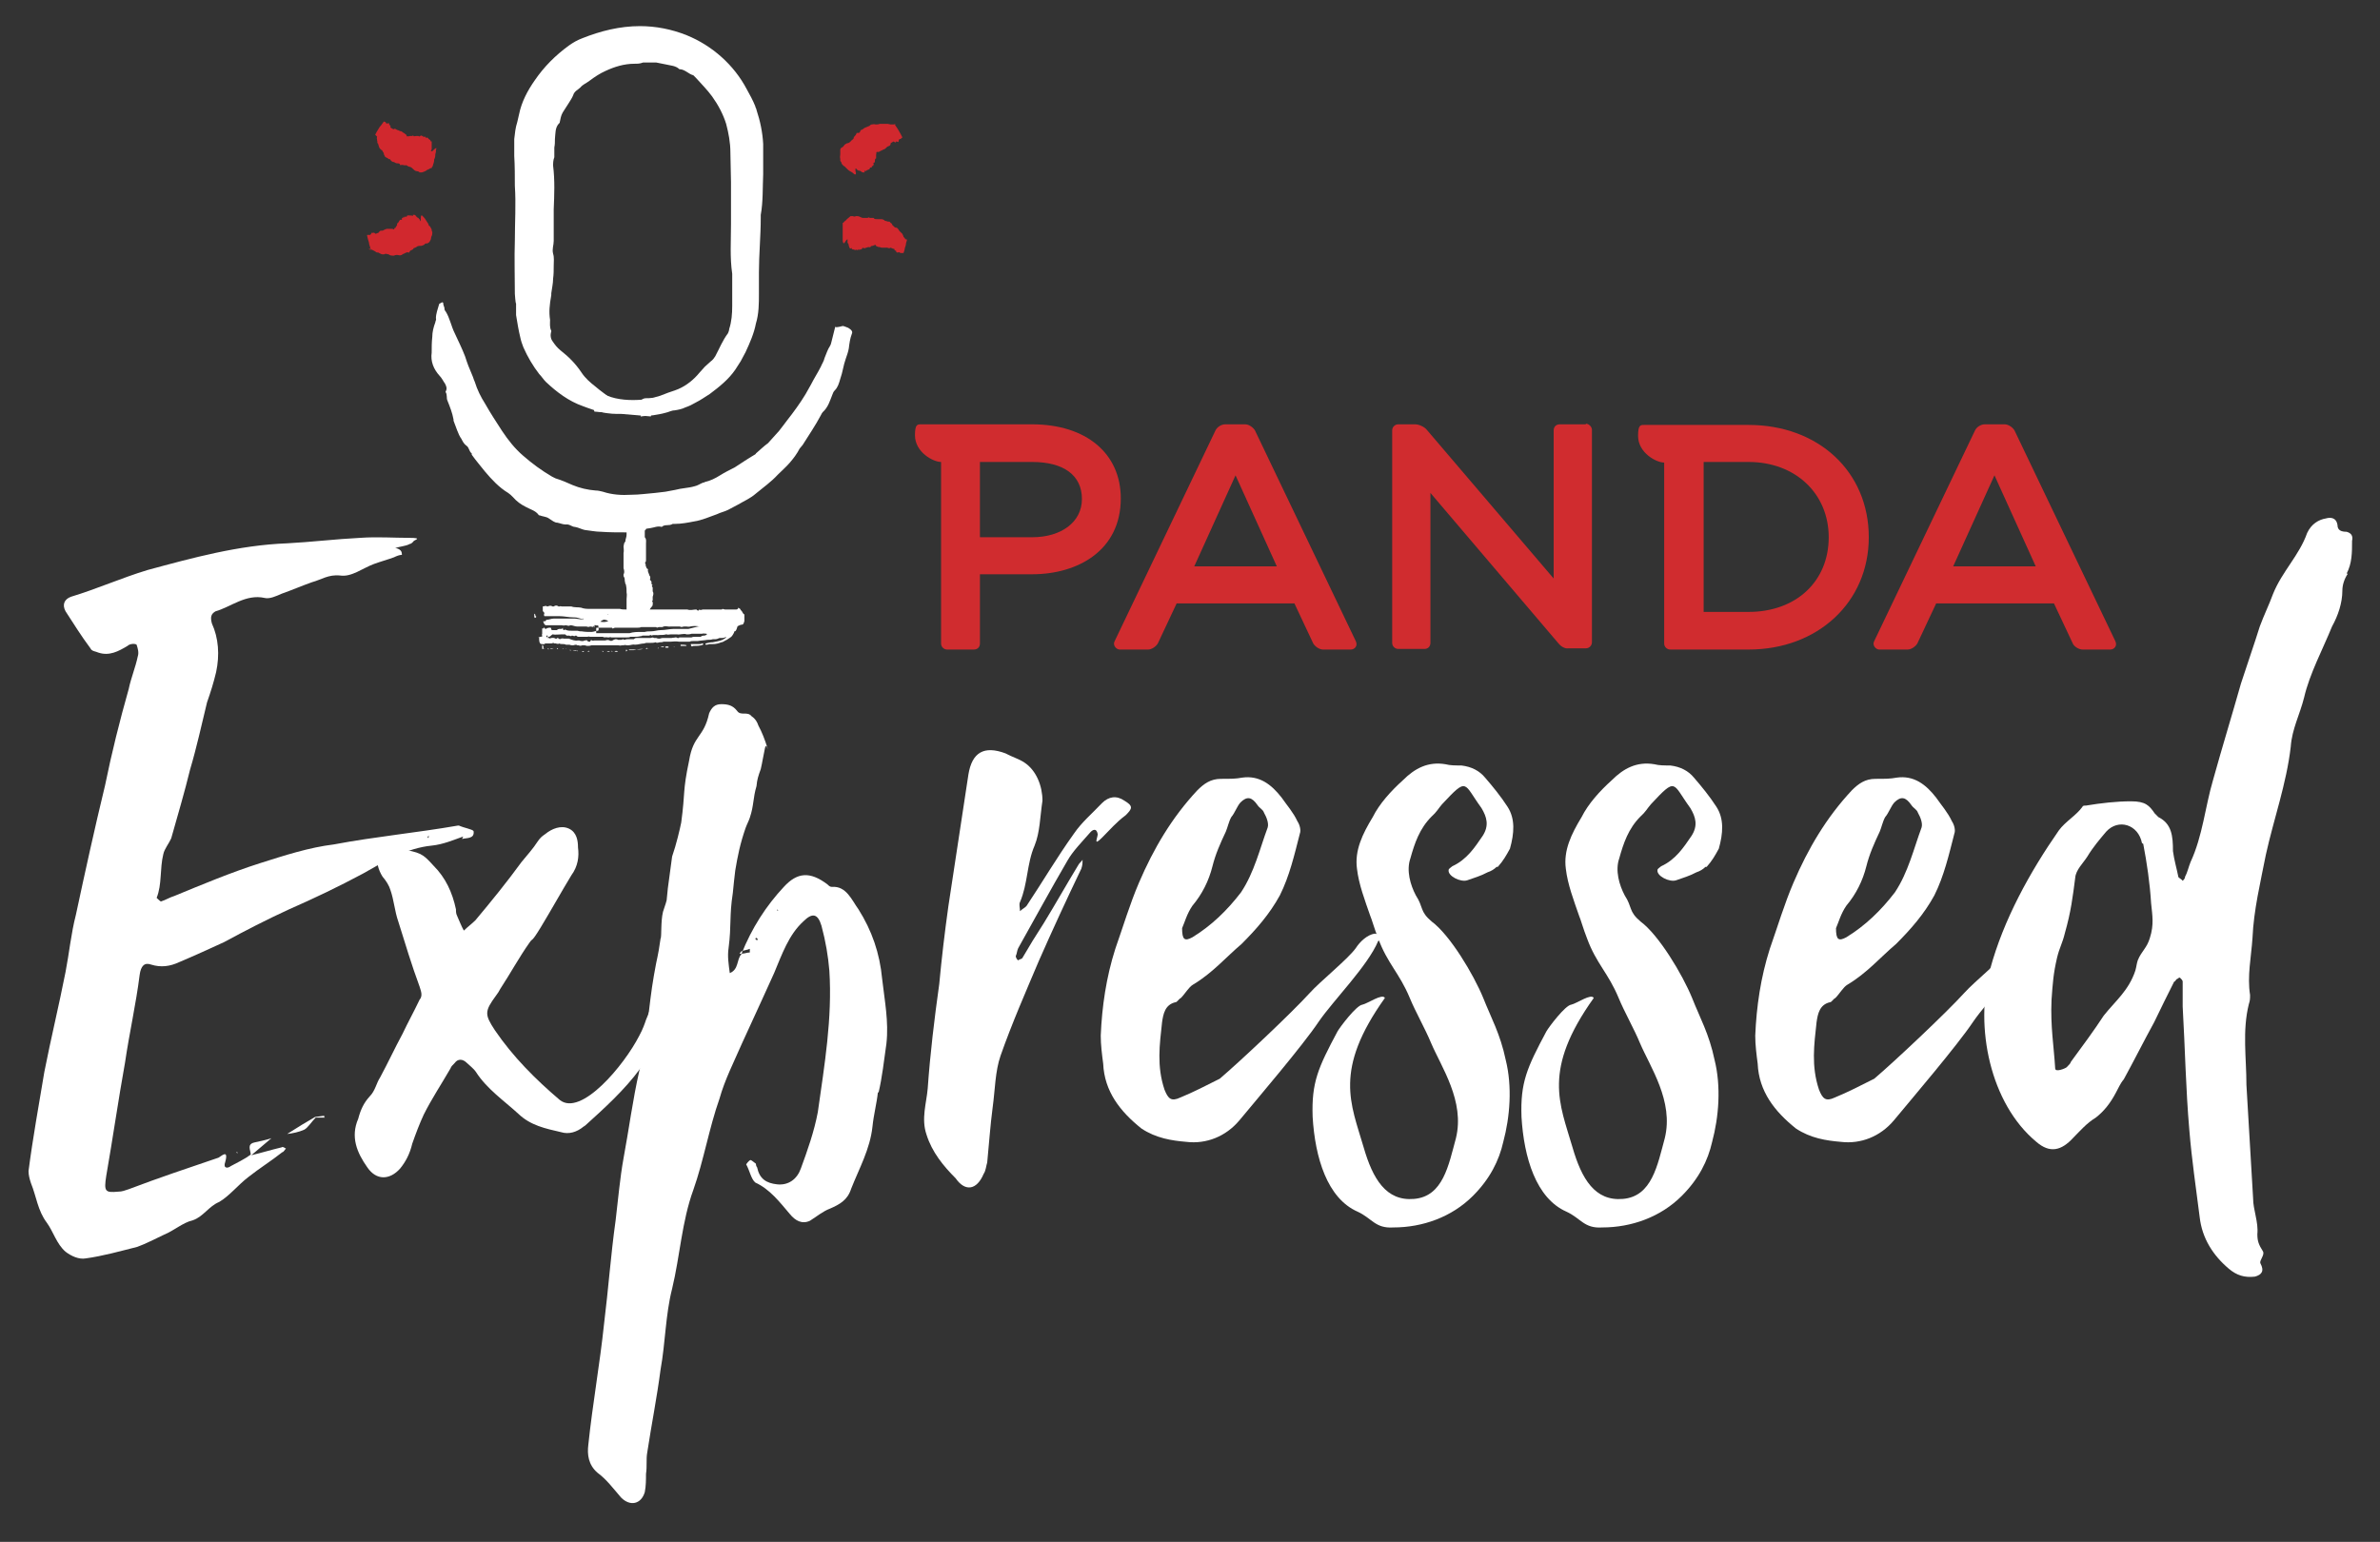 <?xml version="1.0" encoding="UTF-8"?>
<svg id="Layer_1" data-name="Layer 1" xmlns="http://www.w3.org/2000/svg" version="1.1" viewBox="0 0 392 254">
  <rect x="0" y="0" width="392" height="254" fill="#333333" stroke="none"/>
  <defs>
    <style>
      .cls-1 {
        fill: #d1282e;
      }

      .cls-1, .cls-2, .cls-3 {
        stroke-width: 0px;
      }

      .cls-2 {
        fill: #d02c2f;
      }

      .cls-3 {
        fill: #fff;
      }
    </style>
  </defs>
  <path class="cls-3" d="M105.7,68.7c-.3-.5-.4-.8-.7-1.2,0-.3.2-.6.3-1,.2-.6.6-.9,1.1-.9.5,0,1.1,0,1.6-.2.5-.1,1-.3,1.5-.5.7-.3,1.5-.5,2.2-.8,1.4-.6,2.6-1.6,3.5-2.7.3-.3.6-.7.9-1,.3-.3.7-.6,1-.9.3-.2.5-.5.7-.8.7-1.3,1.2-2.6,2.1-3.8.1-.2.2-.5.2-.7.4-1.2.5-2.5.5-3.8v-4.2c0-.4,0-.8,0-1.1-.4-2.7-.2-5.4-.2-8.2v-6.9c0,0-.1-4.9-.1-4.9,0-1.6-.3-3.2-.7-4.7-.5-1.6-1.3-3.1-2.3-4.5-.8-1.1-1.8-2.1-2.7-3.1-.1-.1-.3-.3-.4-.4-.8-.2-1.4-1-2.3-1-.6-.6-1.5-.6-2.3-.8l-1.5-.3h-1.5c-.2,0-.5,0-.7,0-.5.2-.9.2-1.4.2-1.7,0-3.3.5-4.8,1.2-.9.4-1.8,1-2.6,1.6-.5.4-1.1.6-1.5,1.1-.4.4-1,.6-1.2,1.3-.2.5-.5.9-.8,1.4-.3.5-.6.9-.9,1.4-.3.5-.4,1.1-.5,1.6,0,0,0,.2-.1.2-.7.7-.6,1.7-.7,2.6,0,.5,0,.9-.1,1.4v1.6c-.2.5-.2,1-.2,1.4.3,2.4.2,4.8.1,7.2,0,1.6,0,3.3,0,4.9v.3c0,.7-.3,1.3-.1,2.1.2.6.1,1.3.1,2,0,.7,0,1.4-.1,2.1,0,.8-.2,1.6-.3,2.4,0,.1,0,.2,0,.3-.3,1.7-.4,2.8-.2,4.1,0,.6-.1,1.2.2,1.8,0,0,0,0,0,.1-.2.6-.1,1.2.2,1.6.4.6.8,1.1,1.3,1.5,1.4,1.1,2.5,2.2,3.5,3.7.6.9,1.4,1.6,2.3,2.3.8.7,1.7,1.3,2.6,2,.2.2.5.4.8.5,1,.3,1.9.9,3,1.1.1,0,.2,0,.3.2,0,.1.2.3.2.4,0,0-.1.1-.2.2-.5,0-.9,0-1.4,0-.3,0-.7,0-1,0-2.1.3-4.3-.4-6.4-1.2-2.3-.8-4.3-2.3-6.1-4-.4-.4-.7-.9-1.1-1.3-1-1.3-1.9-2.8-2.6-4.4-.2-.5-.4-1.1-.5-1.6-.3-1.2-.5-2.5-.7-3.7v-1.9c-.1,0-.2-1.6-.2-1.6,0-2.9-.1-5.9,0-8.8,0-3,.2-6,0-9,0-1.6,0-3.3-.1-4.9,0-.7,0-1.9,0-2.8.1-.9.2-1.9.5-2.8.1-.4.2-.9.3-1.3.4-2,1.4-3.9,2.6-5.6,1.5-2.2,3.4-4.1,5.6-5.7.7-.5,1.4-.9,2.2-1.2,3-1.2,6.2-2,9.5-2,2.6,0,5.2.5,7.7,1.5,4.2,1.7,7.8,4.9,9.9,8.9.5.9,1,1.8,1.4,2.8,0,.2.2.4.2.6.6,1.8,1,3.7,1.1,5.6v1.4c0,0,0,1.2,0,1.2,0,.8,0,1.6,0,2.4-.1,2.2,0,4.5-.4,6.7,0,.2,0,.3,0,.5,0,3-.3,6-.3,9,0,1.2,0,2.4,0,3.6,0,1.4,0,3.2-.5,4.8-.3,1.6-1,3.2-1.7,4.7l-.8,1.5-.9,1.4c-1.1,1.6-2.6,2.8-4.2,4-.8.5-1.5,1-2.3,1.4-.5.3-1.1.6-1.7.8-.6.3-1.2.4-1.8.5-.5,0-1,.3-1.5.4-.7.2-1.4.3-2,.4-.7.1-1.4.1-2.1.2Z"/>
  <path class="cls-3" d="M137.6,53.9c.5,0,.8-.1,1.2-.2.2,0,.6.2.9.3.5.3.8.6.6,1-.3.8-.4,1.6-.5,2.4-.1.6-.3,1.1-.5,1.7-.4,1.1-.5,2.2-.9,3.3-.2.7-.4,1.4-.9,1.9-.2.2-.3.4-.4.7-.4,1-.7,2.1-1.6,2.9-.1.1-.2.3-.3.5-.9,1.7-2,3.3-3,4.9-.2.2-.3.4-.5.6-.4.8-1,1.6-1.6,2.3-.6.7-1.3,1.3-2,2-1.1,1.2-2.4,2.1-3.6,3.1-.9.8-1.9,1.2-2.9,1.8l-1.7.9c-.6.3-1.2.4-1.8.7l-1.9.7c-.6.2-1.2.4-1.9.5-1,.2-2.1.4-3.1.4-.1,0-.3,0-.4,0-.6.4-1.3,0-1.8.5-.7-.2-1.2.1-1.9.2-.8.1-1.6.3-2.3.4-.2,0-.4,0-.6.1-.4.2-.7.2-1.1.2-1.4,0-2.7,0-4.1-.1-.9,0-1.8-.2-2.7-.3-.5-.1-1-.4-1.6-.5-.5,0-.9-.5-1.5-.4-.5,0-.9-.2-1.4-.3-.5,0-.9-.4-1.4-.7-.4-.3-1-.3-1.5-.5,0,0-.2,0-.2-.1-.5-.7-1.4-.9-2.1-1.3-.8-.4-1.5-.9-2.1-1.6-.3-.3-.5-.5-.8-.7-1.5-.9-2.7-2.2-3.8-3.5-.7-.9-1.5-1.8-2.2-2.8v-.2c-.5-.4-.4-1-.9-1.3-.4-.3-.6-.7-.8-1.1-.3-.4-.5-.9-.7-1.4-.2-.5-.4-1.1-.6-1.6,0,0,0-.1,0-.2-.2-1.1-.6-2.1-1-3.1-.2-.4,0-1-.3-1.4,0,0,0,0,0-.1.3-.5.1-.9-.1-1.3-.3-.4-.5-.9-.9-1.3-1-1.1-1.5-2.4-1.3-3.8,0-.9,0-1.7.1-2.6,0-.8.2-1.6.5-2.4,0-.2.2-.4.1-.7,0-.7.3-1.5.5-2.2,0,0,0-.1.1-.2.1,0,.2-.1.4-.2,0,0,.2,0,.2.1,0,.3.1.5.2.8,0,.2,0,.4.2.6.7,1.1.9,2.4,1.5,3.6.6,1.3,1.2,2.5,1.7,3.8.1.3.2.6.3.9.3.9.7,1.7,1,2.5.1.3.2.6.3.8.4,1.3,1,2.5,1.7,3.6.9,1.6,1.9,3.1,2.8,4.5,1,1.5,2.1,2.9,3.5,4.1,1.5,1.3,3,2.4,4.7,3.4.2.1.4.2.6.3,1,.3,1.9.7,2.8,1.1,1.2.5,2.5.8,3.8.9.4,0,.8.1,1.2.2,1.5.5,3.1.6,4.7.5,1.3,0,2.6-.2,3.9-.3l1.7-.2,1.6-.3c1.1-.3,2.2-.3,3.2-.6.5-.1.9-.4,1.4-.6,0,0,.2,0,.3-.1.9-.2,1.7-.6,2.5-1.1.8-.5,1.6-.9,2.4-1.3,1.1-.7,2.1-1.4,3.3-2.1,0,0,.2-.1.2-.2.7-.6,1.3-1.2,2-1.7.6-.7,1.2-1.3,1.8-2,.5-.6.9-1.2,1.3-1.7,1.1-1.4,2.2-2.9,3.1-4.4.3-.5.6-1.1.9-1.6.5-1,1.1-1.9,1.6-2.9.2-.5.5-.9.6-1.4.3-.7.5-1.4.9-2,.2-.3.2-.6.3-.9.2-.8.4-1.6.6-2.4Z"/>
  <path class="cls-3" d="M104.1,84.8c.3,0,.6,0,.9,0,.2,0,.4,0,.7,0,.4,0,.6,0,.6.2,0,.1,0,.3,0,.4,0,.1,0,.2,0,.3,0,.2,0,.4.2.6,0,.1.1.2-.1.4,0,0,0,0,0,.1,0,.2.1.4-.2.6,0,0,0,0,0,0,0,.3,0,.7,0,1,0,0,0,0,0,.1.3.3.2.7.2,1,0,.3,0,.5,0,.8,0,.2,0,.4,0,.6,0,.2,0,.4,0,.6,0,.2,0,.5,0,.7,0,.2,0,.4-.2.5,0,0,0,0,0,0,.2.1,0,.2.2.3-.2.1,0,.2,0,.3,0,.1.1.3.2.4,0,0,0,0,0,0,.1,0,.2.1.1.2,0,.2.1.5.2.7,0,.1.1.3.2.4,0,0,0,.2,0,.3,0,0-.1.2,0,.3.2,0,.1.2.2.2,0,0,0,.2,0,.3,0,0,0,.2.2.3,0,0,0,0,0,0-.3.1,0,.3,0,.4,0,.1,0,.3,0,.4,0,0,0,.1,0,.2.2.3.1.6,0,.9,0,.2,0,.4,0,.6,0,0,0,0,0,0,0,0-.2.2,0,.3.1,0,0,.2,0,.2,0,0,0,.2,0,.3,0,0-.1.2-.2.3,0,0,0,0,0,0-.2.2-.3.4-.3.6,0,0-.3.2-.2.2,0,0,0,0,0,0-.3,0-.3.1-.3.2,0,0,.2.2.3.3.4.2.5.5.1.7-.2.1-.3.3-.5.4-.2.1-.4.3-.7.4,0,0-.2,0-.2.1,0,.1-.4.3-.6.4,0,0,0,0-.1,0,0,0-.2,0-.3,0,0,0-.1,0-.1,0,0,0,0-.1,0-.2,0,0,0,0,0-.1-.4-.2-.4-.5-.6-.7-.2-.3-.4-.5-.5-.8,0,0,0-.1,0-.2,0-.2,0-.4-.1-.5,0,0,0-.1,0-.2,0-.3,0-.5,0-.8,0-.4,0-.7,0-1.1,0-.4.1-.7,0-1.1,0-.4,0-.8-.1-1.2,0,0,0,0,0-.1-.2-.2-.1-.4-.2-.6,0-.3,0-.5-.2-.8,0,0,0-.2,0-.3.2-.3.1-.7,0-1,0-.3,0-.5,0-.8,0-.5,0-.9,0-1.4,0-.1,0-.2,0-.3,0,0,0,0,0,0,.1-.4,0-.8,0-1.1.1-.3,0-.5.3-.8,0,0,0,0,0,0,0-.4.2-.7.2-1.1,0-.1,0-.3,0-.4,0-.4.3-.7.4-1.1,0-.1,0-.2,0-.4,0-.2.2-.4.3-.6,0,0,.1-.2.1-.3,0-.1,0-.3.2-.4,0,0,0-.1,0-.2,0-.2,0-.3,0-.5Z"/>
  <g>
    <path class="cls-3" d="M88.6,105h0c0,0,.1,0,.2,0,0,.1,0,.2,0,.3,0,.6.2.8.4.8,0,0,0,0,.1,0,.2,0,.3.1.5-.1.2,0,.3,0,.5,0,.2,0,.3,0,.5,0,.2,0,.3-.2.5,0,.3-.1.5.2.8,0,.4.2.8,0,1.1.2,0,0,.2,0,.3,0,0,0,.2,0,.3,0,.2.1.4.1.6.1.2,0,.4-.2.7,0,0,0,0,0,0,0,0,0,.1,0,.2,0,.2.1.4.1.6,0,.1,0,.2,0,.4,0,.1,0,.3.1.4.1.2,0,.5,0,.7-.1.2,0,.5,0,.7,0,.2,0,.4,0,.6,0,.1,0,.2,0,.4,0,.5,0,1,0,1.5,0,.2,0,.4,0,.6,0,.2,0,.4,0,.6,0,.2,0,.4.1.6,0,.1,0,.2,0,.3,0,0,0,0,0,0,0,.2-.1.4,0,.6,0,0,0,.1,0,.2,0,.4,0,.7-.2,1.1-.1.5,0,1-.2,1.5-.2.1,0,.2-.1.4-.1.2,0,.4,0,.6,0,.3,0,.6,0,.9-.1,0,0,0,0,0,0,.2.2.5,0,.7,0,.2,0,.4,0,.6-.1.4,0,.8,0,1.2,0,.4,0,.8-.1,1.3,0,.3,0,.6,0,.9,0,.2,0,.5,0,.7,0,0,0,.2,0,.2,0,.2-.1.4-.1.6-.1.2,0,.4,0,.7,0,.5-.1,1.1-.1,1.6-.2.3,0,.6,0,.9-.1.1,0,.3,0,.4,0,.2,0,.5-.1.7-.2,0,0,.1,0,.2,0,.3,0,.6,0,.9-.2,0,0,0,0,0,0,0,0,0,.1-.1.2-.2.1-.3.2-.5.3-.5.2-1.1.3-1.6.4-.4,0-.8.1-1.2.2,0,0,0,0,0,.2,0,0,0,0,0,0,.2,0,.4,0,.6-.1.2,0,.4,0,.6,0,.5,0,.9-.1,1.4-.3.3,0,.6-.3.9-.4.2-.1.4-.3.6-.4.2-.1.4-.4.6-.8,0,0,0-.2.1-.2.2,0,.3-.3.4-.6,0-.1.1-.3.2-.3.2-.1.4-.2.6-.2.2,0,.3-.2.4-.6,0-.3,0-.5,0-.7,0-.2,0-.3,0-.4-.1,0-.2-.1-.3-.3-.1-.3-.3-.3-.4-.6,0,0,0,0,0,0,0,0-.2-.1-.3-.2,0,.2-.2.3-.3.3-.1,0-.2,0-.4,0-.4,0-.9,0-1.3,0,0,0-.1,0-.2,0-.2,0-.4-.2-.5,0,0,0-.1,0-.2,0-.1,0-.3,0-.4,0,0,0-.2,0-.2,0,0,0-.1,0-.2,0,0,0-.2,0-.3,0-.2,0-.4,0-.6,0-.2,0-.4,0-.6,0-.2,0-.4,0-.6,0-.2,0-.4.2-.6,0,0,0,0,0,0,0-.2.3-.3.2-.5,0,0,0,0,0,0,0-.5,0-1,.2-1.5,0,0,0,0,0-.1,0-.3,0-.6,0-.9,0-.3,0-.6,0-.9,0-.3,0-.6,0-.9,0-.2,0-.4,0-.6,0-.2,0-.4,0-.6,0,0,0-.2,0-.3,0-.2,0-.5,0-.7,0-.2,0-.4,0-.6,0,0,0-.2,0-.3,0-.2,0-.4,0-.6,0-.2-.1-.4.1-.6,0,0,0,0,0,0,0-.5,0-1.1,0-1.6,0-.5,0-1,0-1.5,0-.3,0-.6,0-.9-.1-.3,0-.5,0-.8,0-.7,0-1.4,0-2.1,0-.7,0-1.4,0-2,0-.5,0-1,0-1.5-.2-.5-.1-1.1,0-1.6-.2,0,0,0,0,0,0-.4,0-.8,0-1.3,0,0,0-.2,0-.3,0-.1,0-.2-.1-.3,0,0,0-.1,0-.2,0-.3-.2-.5-.2-.8,0,0,0-.1,0-.2,0-.3-.2-.5-.1-.8,0,0,0,0,0-.1,0-.2-.2-.4,0-.7,0,0,0,0,0,0,0,0,0,0,.2,0,.2,0,.1,0,.2,0,.3,0,0,0,0,0,0,0,0,0,0,0,0,0,0,0,.2,0,.2,0,.1.2.3.3.4,0,0,0,0,0,0,0,0,0,0-.1.1,0,.3,0,.4.1.4.2,0,.3,0,.5,0,.2,0,.4,0,.6,0,.4,0,.9,0,1.3,0,.8,0,1.6.2,2.4.2,0,0,0,0,.1,0,.5,0,.9.2,1.4.3,0-.1,0-.2,0-.3,0,.3.1.4.2.4,0,0,.2,0,.3,0,.3,0,.6,0,.9,0,0,0,.1,0,.2,0,0,0,0,0,0,0-.2,0-.5,0-.7,0-.7,0-1.5-.1-2.2-.2-.5,0-.9,0-1.4,0-.7,0-1.4,0-2.1,0-.4,0-.8.2-1.1.2,0,0,0,0-.1,0-.2.3-.3.3-.5.2,0,0,0,.1,0,.2.1.3.3.5.4.5.2,0,.4,0,.7,0,.2,0,.5,0,.7,0,.2,0,.4,0,.6,0,.2,0,.4,0,.6,0,.2,0,.4.1.6,0,0,0,0,0,.1,0,.2,0,.5.2.7,0,0,0,0,0,.1,0,.3,0,.7.2,1,.2.4,0,.8,0,1.2,0,.1,0,.3,0,.4,0,.2.1.4.1.6,0,.1,0,.3.1.4,0,0,0,0,.1.1.2h0c0-.1,0-.3.1-.3,0,0,0,.1.1.3,0,0,0,0,0,0,0-.4,0-.5.2-.4.1,0,.2.1.4,0,0,0,.1.3.1.5,0,.2,0,.3-.1.4-.4,0-.7.2-1.1.2-.5,0-1,0-1.6-.1,0,0-.1,0-.2,0-.2,0-.4-.1-.5-.1-.3,0-.7,0-1,0-.3,0-.5,0-.8-.1-.1,0-.2-.2-.4,0,0,0-.2,0-.2-.3,0,0,0,0,0-.1,0,0-.1.2-.2.2-.1,0-.3,0-.4,0-.1,0-.3.1-.4.2-.3,0-.6,0-.8,0-.1,0-.1-.3-.2-.4-.3,0-.5,0-.8.2,0,0-.1,0-.2-.1,0-.1-.2-.2-.2,0,0,.1-.1,0-.2,0,0,0,0,0,0,0,0,0,0,.1,0,.1,0,.1,0,.3,0,.4,0,.2,0,.3,0,.4,0,0-.1.2,0,.3,0,.2,0,.3.1.2,0,0,0,0,.1-.1h0ZM98.2,103.5s0-.1.1-.1c.3,0,.6,0,.9,0,.3,0,.5,0,.8,0,.1,0,.2,0,.4,0,.1,0,.2,0,.4,0,0,0,0,0,0,0,.1.3.3,0,.5,0,.3,0,.6,0,.9,0,.3,0,.6,0,.9,0,.3,0,.6,0,.9,0,.3,0,.7,0,1,0,.2,0,.4,0,.6-.1.2,0,.5,0,.7,0,.5,0,1,0,1.5,0,0,0,.1,0,.2,0,0,0,0,0,.1,0,.1.2.3,0,.4,0,.2,0,.4,0,.5,0,0,0,0,0,.1,0,.5-.3.9,0,1.4-.1.4,0,.8,0,1.3,0,0,0,.1,0,.2,0,.2.2.5,0,.7,0,0,0,.2,0,.3,0,.2,0,.5.1.7,0,.5-.1,1-.1,1.5,0,0,0-.1,0-.2,0-.5.1-1.1.3-1.6.4-.4,0-.7,0-1.1,0-.4,0-.8,0-1.3,0-.7,0-1.4.2-2.2.2-.5,0-1,.2-1.6.2-.3,0-.7,0-1,.1-.2,0-.4,0-.6,0-.6,0-1.3,0-1.9.2-.6,0-1.1,0-1.7,0-1.1,0-2.2,0-3.3,0-.2,0-.3,0-.5,0,0-.3,0-.6,0-.9ZM91,104.5c.5.1,1,0,1.5,0,.1,0,.2,0,.3,0,.1,0,.2,0,.3,0,0,0,0,0,0,0,.2.3.4.2.6.2.2,0,.3.2.5,0,0,0,0,0,0,0,.2,0,.4.2.6,0,0,0,0,0,.1,0,.2.2.3.2.5.2.4,0,.8,0,1.2,0,0,0,.1,0,.2,0,.1-.1.3,0,.4,0,.5,0,1,0,1.5,0,.2,0,.4,0,.6,0,.3.2.5,0,.8.1,0,0,.2,0,.2,0,.1,0,.2-.1.4,0,0,0,.1,0,.2,0,.2,0,.5,0,.7,0,.6,0,1.1,0,1.7,0,.2,0,.4,0,.5-.1.2,0,.3,0,.5,0,.4,0,.8,0,1.2-.1.1,0,.2,0,.3-.1,0,0,.2,0,.3,0,.3,0,.5,0,.8,0,.1,0,.3-.2.4,0,0,0,0,0,0,0,.5-.2.9,0,1.4-.1.3,0,.7,0,1-.1,0,0,0,0,.1,0,.2.1.4,0,.7,0,.3,0,.7,0,1,0,0,0,0,0,0,0,.5.1,1.1-.2,1.6,0,.3,0,.5,0,.8-.1.1,0,.2,0,.3,0,.4,0,.7,0,1.1,0,.1,0,.2,0,.3,0,.3-.1.5,0,.8,0,0,.2,0,.2,0,.2-.1,0-.2,0-.3.1-.2,0-.5,0-.7.2,0,0-.2,0-.3,0-.2,0-.4,0-.6,0-.2,0-.4,0-.6.1,0,0-.2,0-.2,0-.2,0-.5,0-.7,0-.3,0-.6,0-.9,0,0,0-.1,0-.2,0-.2.2-.3.1-.5,0,0,0-.1,0-.2,0-.2.1-.4,0-.6.1-.2,0-.4,0-.6,0-.3,0-.6,0-.9,0-.2,0-.3.1-.5.1-.2,0-.3,0-.5-.1-.1,0-.2,0-.4,0,0,0,0,0,0,0-.2-.2-.4,0-.6,0-.2,0-.4,0-.6,0-.2,0-.4,0-.6,0-.1,0-.3,0-.4,0,0,0-.2,0-.2,0-.1,0-.3,0-.4,0-.2,0-.3,0-.5.2,0,0-.4,0-.5,0-.2,0-.3,0-.5,0-.2,0-.3,0-.5.1,0,0,0,0-.1,0-.2-.2-.3,0-.5,0-.2,0-.3,0-.5,0-.3-.2-.6-.1-.9.1-.2.1-.3.1-.5,0-.2-.1-.4-.1-.7,0-.1,0-.3,0-.4,0-.4,0-.8,0-1.2,0,0,0-.1,0-.2,0-.1,0-.3.1-.4,0-.1-.1-.2-.1-.3.2,0,0-.1,0-.2,0,0,0-.2,0-.3-.2-.1-.1-.2,0-.3,0-.1,0-.2,0-.3.1,0,0-.1,0-.2,0-.2,0-.3,0-.5-.1,0,0-.1,0-.2,0-.5.1-1-.1-1.5-.3,0,0-.2,0-.3,0,0,0-.2,0-.3,0,0,0-.1,0-.2,0,0,0,0,0-.1,0-.1-.1-.2,0-.4,0-.1.1-.2.1-.4,0,0-.1-.2-.2-.3,0,0,0-.1,0-.2,0-.3-.2-.5-.1-.8-.1,0,.2-.2,0-.3,0,0,0-.2,0-.2,0,.1-.2.2-.3.3-.2ZM98.9,102.4c.2-.2.6-.4.7-.3.2,0,.4.1.6.2-.4.2-.9.2-1.4.1ZM90,104.9s0,0,0,0c0,0,0,0,0,0,0-.1,0-.2,0-.2,0,0,0,0,.2,0,0,.1,0,.2-.1.3ZM100,101.2s0,0,0,0c0,0,0,0,0,0,0,0,.1,0,.2,0,0,.2,0,.1-.1,0ZM94.3,101s0,0,0,0c0,0,0,0,0,0,0,0,0,0,.1,0,0,0,0,0,0,0,0,0,0,0,0,0ZM98,101.2s0,0,0,0c0,0,0,0,0,0,0,0,0,0,0,0,0,0,0,0,0,.1,0,0,0,0,0,0ZM90.4,104.7s0,0,0,0c0,0,0,0,0,0,0,0,0,0,0,0,0,0,0,0,0,0ZM116,102.8s0,0,0,0c0,0,0,0,0,0,0,0,0,0,0,0,0,0,0,0,0,0,0,0,0,.1,0,.1ZM95.4,101.2s0,0,0,0c0,0,0,0,0-.1,0,0,0,0,0,0,0,0,0,0,0,.1,0,0,0,0,0,0,0,0,0,0,0,0ZM122.5,101.5s0,0,0,0c0,0,0,0,0,0,0,0,0,0,0,0ZM100.6,102.3h0s0,0,0,0h0ZM95.1,101s0,0,0,0c0,0,0,0,0,0,0,0,0,0,0-.1,0,0,0,0,0,.1ZM96.2,101.2s0,0,0,0c0,0,0,0,0,0,0,0,0,0,0,0,0,0,0,0,0,0ZM97,101.3c0,0,0-.1,0-.1,0,0,0,0,0,0,0,0,0,0,0,0,0,0,0,0,0,0ZM116.3,102.7s0,0,0,0c0,0,0,0,0,0,0,0,0,0,0,0ZM115.5,102.5h0s0,0,0,0h0ZM122.4,102.1h0c0,0,0,0,0,0h0ZM120.9,101.7h0s0,0,0,0h0ZM89.3,100.3s0,0,0,0c0,0,0,0,0,0,0,0,0,0,0,0,0,0,0,0,0,0Z"/>
    <path class="cls-3" d="M106,106.9c0,0-.2,0-.3,0-.4,0-.9.1-1.3.2-.3,0-.5,0-.8,0,0,0,0,0,0-.1.1,0,.2,0,.3,0,.1,0,.2,0,.4,0,.2,0,.4,0,.6,0,.3,0,.7,0,1-.1,0,0,.1,0,.2,0,0,0,0,0,0,0Z"/>
    <path class="cls-3" d="M113.8,106.1c.4,0,.7,0,1,0,.1,0,.2,0,.3,0,.2,0,.4,0,.5-.1,0,0,.1,0,.2,0,0,0,0,.2,0,.2-.5.2-1,.2-1.5.2-.1,0-.2,0-.3.1,0,0-.1,0-.2-.2Z"/>
    <path class="cls-3" d="M108.5,106.6c0,.2-.2.2-.3.2-.3,0-.7,0-1,0,0,0,0,0,0,0,0,0,0,0,0,0,.3,0,.6,0,1,0,0,0,.2,0,.3,0h0Z"/>
    <path class="cls-3" d="M88.3,101.5c0,0,0,.2,0,.2,0,0-.1,0-.2.1,0,0-.1-.1-.1-.3,0-.1,0-.2,0-.3,0,0,0,0,0-.1,0,0,.2,0,.2.4Z"/>
    <path class="cls-3" d="M113,106.4c0,0-.1,0-.2,0-.2,0-.4,0-.7,0,0,0,0,0,0-.2.3,0,.7,0,1,.1Z"/>
    <path class="cls-3" d="M89.6,106.8c0,0-.1.1-.2.1,0,0,0,0-.1,0,0-.3,0-.5,0-.6,0-.1.2,0,.2.3,0,0,0,.1,0,.2h0Z"/>
    <path class="cls-3" d="M95.2,107.2c-.3,0-.7,0-.9-.1,0,0,0,0,0,0,.2,0,.4,0,.6,0,0,0,.1.1.2.2h0Z"/>
    <path class="cls-3" d="M109.3,106.6s0,0,0,0c-.1,0-.3,0-.4,0,0,0,0,0,0,0,0,0,0-.1,0-.1.2,0,.3,0,.5,0,0,0,0,0,0,0Z"/>
    <path class="cls-3" d="M101.8,107.3c-.2.1-.4.1-.6,0,.2-.1.4-.1.6,0Z"/>
    <path class="cls-3" d="M111,106.5c0,0,0,.1,0,.1-.2,0-.4,0-.5,0,0,0,0,0,0,0,0,0,0,0,0,0,.2,0,.4,0,.6,0Z"/>
    <path class="cls-3" d="M90.6,106.9c.2-.1.4,0,.6,0-.2,0-.4.1-.6,0Z"/>
    <path class="cls-3" d="M109.6,106.5c.2,0,.3,0,.5,0,0,0,0,.2,0,.2-.2,0-.3,0-.5,0Z"/>
    <path class="cls-3" d="M103.3,107.1c0,.2-.2.2-.2.2,0,0,0,0,0,0,0,0,0-.1,0-.2,0-.1.1-.1.2,0Z"/>
    <path class="cls-3" d="M106.3,106.9c0,0,.2-.1.3-.2,0,0,0,0,0,0,0,0,0,0,0,0,0,0,0,.1,0,.2-.1,0-.2,0-.3,0Z"/>
    <path class="cls-3" d="M100.4,107.4h-.4c0-.2.1,0,.2-.1,0,0,.1,0,.2,0,0,0,0,0,0,0Z"/>
    <path class="cls-3" d="M97.1,107.3c-.1.1-.2,0-.4,0,.2,0,.3-.2.4,0Z"/>
    <path class="cls-3" d="M95.8,107.3c.1,0,.2-.1.4,0-.1.2-.3,0-.4,0Z"/>
    <path class="cls-3" d="M92.6,106.9h.3c0,0-.2.1-.3,0Z"/>
    <path class="cls-3" d="M90.4,106.9c0,.1-.1.1-.2,0,0-.1,0-.1.2,0Z"/>
    <path class="cls-3" d="M94.1,107.1c-.1.1-.2,0-.3,0,.1-.1.2,0,.3,0Z"/>
    <path class="cls-3" d="M106.8,106.8s0-.1,0-.1c0,0,0,0,0,0,0,0,0,.1,0,.2,0,0,0,0-.1,0Z"/>
    <path class="cls-3" d="M93.2,106.9c0-.1.1,0,.2,0,0,0,0,0,0,0,0,0,0,0,0,0,0,0-.1,0-.2-.1Z"/>
    <path class="cls-3" d="M100.7,107.3c0-.2.1,0,.2,0q0,.1-.2,0Z"/>
    <path class="cls-3" d="M91.9,106.9c0,0-.1,0-.2,0,0-.1.2-.2.2-.1,0,0,0,0,0,0Z"/>
    <path class="cls-3" d="M97.9,107.3s0,0,0,0c0,0,0,0,0,0,0,0,0,0,0,0,0,0,0,0,0,0,0,0,0,0,0,0Z"/>
    <path class="cls-3" d="M99.2,107.3c0-.2.1,0,.2,0,0,.1-.1.1-.2,0Z"/>
    <path class="cls-3" d="M113.3,106.4s0,0,0,0c0,0,0,0,0,0,0,0,0,0,0,0,0,0,0,0,0,0Z"/>
    <path class="cls-3" d="M111.5,106.4s0,0,0-.1c0,0,0,0,0,0,0,0,0,0,0,.1,0,0,0,0,0,0Z"/>
    <path class="cls-3" d="M102.1,107.4s0,0,0,0c0,0,0,0,0,0,0,0,0,0,0,0,0,0,0,0,0,0Z"/>
    <path class="cls-3" d="M98.8,107.3s0,0,0,0,0,0,0,0c0,0,0,0,0,0,0,0,0,0,0,0Z"/>
    <path class="cls-3" d="M98.4,107.3s0,0,0,0c0,0,0,0,0,0,0,0,0,0,0,0,0,0,0,0,0,0,0,0,0,0,0,0Z"/>
    <path class="cls-3" d="M96.4,107.3s0,0,0,0c0,0,0,0,0,.1,0,0,0,0,0,0,0,0,0,0,0,0Z"/>
    <path class="cls-3" d="M88.7,101.5s0,0,0,.1c0,0,0,0,0,0,0,0,0,0,0,0,0,0,0,0,0-.1Z"/>
    <path class="cls-3" d="M111.8,106.4s0,0,0,0c0,0,0,0,0-.1,0,0,0,0,0,0,0,0,0,0,0,0Z"/>
    <path class="cls-3" d="M89.7,106.8s0,0,0,0c0,0,0,0,0-.1,0,0,0,.2,0,.2h0s0,0-.1,0h0Z"/>
    <path class="cls-3" d="M89.8,106.8s0,0,0,0c0,0,0,0,0,0,0,0,0,0,0,0,0,0,0,0,0,0,0,0,0,0,0-.1h0Z"/>
    <path class="cls-3" d="M92.2,106.9s0,0,0,0c0,0,0,0,0,0,0,0,0,0,0,0h0Z"/>
    <path class="cls-3" d="M95.6,107.4s0,0,0,0c0,0,0,0,0,0,0,0,0,0,0,0,0,0,0,0,0,0Z"/>
    <path class="cls-3" d="M102.7,107.3s0,0,0,0c0,0,0,0,0,0,0,0,0,0,0,0,0,0,0,0,0,0Z"/>
    <path class="cls-3" d="M99.8,107.3s0,0,0,0c0,0,0,0,0,0,0,0,0,0,0,0,0,0,0,0,0,0Z"/>
    <path class="cls-3" d="M95.2,107.2s0,0,0,0c0,0,0,0,0,0h0Z"/>
    <path class="cls-3" d="M91.5,106.9s0,0,0,0c0,0,0,0,0,0,0,0,0,0,0,0,0,0,0,0,0,0Z"/>
    <path class="cls-3" d="M88.2,104.7s0,0,0,0c0,0,0,0,0,0,0,0,0,0,0-.1Z"/>
    <path class="cls-3" d="M97,103.8s0,0,0,0c0,0,0,0,0,0h0Z"/>
    <polygon class="cls-3" points="108.5 106.6 108.5 106.6 108.5 106.6 108.5 106.6"/>
    <path class="cls-3" d="M89.6,106.8s0,0,0,0h0s0,0,0,0h0Z"/>
    <path class="cls-3" d="M92.5,106.9s0,0,0,0c0,0,0,0,0,0,0,0,0,0,0,0,0,0,0,0,0,0Z"/>
  </g>
  <path class="cls-1" d="M147.3,20.4c.2.3.4.6.6.9.1.2.3.5.4.7.2.4.4.7.3.7-.1,0-.2,0-.2.2,0,0-.1,0-.2,0-.1,0-.2.2-.2.4,0,0,0,.2-.3,0,0,0,0,0-.1,0,0,.1-.1.3-.4,0,0,0,0,0,0,0-.2.1-.4.2-.5.3,0,0,0,0,0,0,0,.4-.2.4-.4.5-.1,0-.3.2-.4.3,0,0-.2.2-.3.2-.1,0-.2.1-.4.2-.1,0-.2.1-.4.2,0,0-.2.1-.4,0,0,0,0,0,0,0,0,.2-.2,0,0,.3-.2-.1,0,0-.1.2,0,0,0,.2,0,.3,0,0,0,0,0,.1,0,.2,0,.2,0,.2-.2,0-.2.3-.2.4,0,.1,0,.2-.1.3,0,0-.1,0-.1,0,0,0-.2,0,0,.1,0,.2,0,.2,0,.3,0,0,0,0-.1,0,0,0,0,.2,0,.2,0,0,0,0,0,0-.2-.2-.2,0-.2.1,0,.1-.1.1-.2.1,0,0-.1,0-.1,0,0,.3-.2.3-.4.4-.1,0-.2.1-.3.2,0,0,0,0,0,0,0,0-.2-.2-.2,0,0,.2,0,.1,0,.2,0,0-.1,0-.2,0,0,0-.2,0-.3-.1,0,0,0,0,0,0-.2-.2-.4-.2-.5-.2,0,0-.3-.2-.2-.1,0,0,0,0,0,0-.2-.3-.3-.3-.3-.2,0,.1,0,.2,0,.4.2.5,0,.7-.3.4-.2-.2-.4-.3-.6-.4-.2-.1-.4-.3-.7-.6,0,0-.1-.1-.2-.2-.1,0-.4-.3-.5-.5,0,0,0,0,0-.1,0,0-.1-.2-.2-.3,0,0,0-.1,0-.1,0,0,0,0,0-.1,0,0,0,0,0-.1-.1-.5,0-.5,0-.8,0-.3,0-.5,0-.8,0,0,0,0,0,0,0,0,.1-.2.2-.3,0,0,0,0,0,0,.2,0,.3-.2.4-.3.1-.2.3-.3.5-.4.2,0,.4-.1.6-.3.1-.2.4-.3.5-.5,0,0,0,0,0,0,0-.2.1-.3.2-.4.1-.1.2-.2.3-.5,0,0,0,0,.1,0,.3,0,.4,0,.5-.3,0-.2.2-.2.4-.3.2-.2.4-.3.7-.4,0,0,.1,0,.2-.1,0,0,0,0,0,0,.3,0,.3-.3.6-.3.2,0,.3-.1.6,0,0,0,0,0,0,0,.2,0,.5,0,.7-.1,0,0,.2,0,.3,0,.2,0,.6,0,.8,0,0,0,.2,0,.2,0,.1,0,.4.1.5.1,0,0,.2,0,.2,0,0,0,.2,0,.3,0,0,0,0,0,.1,0,0,0,.2,0,.3,0Z"/>
  <path class="cls-1" d="M149.4,39.3c0,.4-.2.7-.2,1,0,.2-.2.5-.2.8-.1.4-.2.7-.3.6,0-.1-.2,0-.3,0,0,0-.1,0-.2-.1,0-.1-.3,0-.4,0,0,0-.2,0-.2-.2,0,0,0-.1,0-.1-.1,0-.3,0-.3-.3,0,0,0,0,0,0-.2,0-.4-.1-.6-.2,0,0,0,0,0,0-.3.2-.4,0-.6,0-.2,0-.3,0-.5,0-.1,0-.2,0-.3,0-.1,0-.2,0-.4-.1-.1,0-.3,0-.4-.1-.1,0-.2,0-.3-.3,0,0,0,0,0,0-.1.2-.1-.1-.3.2,0-.2-.1,0-.2,0,0,0-.2,0-.3.1,0,0,0,0,0,0,0,.1-.1.2-.2.1-.1,0-.3,0-.5.1-.1,0-.2.1-.3.1,0,0,0-.1-.2,0,0,0,0-.2-.2,0,0,.2-.1.1-.2.2,0,0,0,0-.1,0,0,0-.1,0-.2.1,0,0,0,0,0,0,0-.3-.1-.1-.2,0-.1,0-.2,0-.2-.1,0,0,0-.1,0,0-.2.2-.4,0-.5,0-.1,0-.2,0-.3-.1,0,0,0,0,0,0,0,0,0-.3-.1-.1,0,.1-.1,0-.2,0,0,0,0,0-.1-.1,0,0,0-.2-.1-.3,0,0,0,0,0,0,0-.3-.1-.4-.2-.5,0,0,0-.3,0-.3,0,0,0,0,0,0,0-.4,0-.4,0-.3,0,0-.2.1-.3.3-.3.5-.4.5-.5,0,0-.3,0-.4,0-.7,0-.2,0-.5,0-.9,0-.1,0-.2,0-.2,0-.1,0-.5,0-.7,0,0,0,0,0-.1,0,0,0-.2,0-.3,0,0,0-.1,0-.1,0,0,0,0,.1,0,0,0,0,0,0,0,.3-.4.4-.3.6-.6.2-.2.4-.3.6-.5,0,0,0,0,.1,0,.1,0,.2,0,.3,0,0,0,0,0,0,0,.1.1.3.1.5,0,.2,0,.4,0,.6.1.2.1.4.2.6.2.3,0,.5,0,.7,0,0,0,0,0,0,0,.2-.2.3,0,.4,0,.2,0,.3,0,.5,0,0,0,.1,0,.1,0,.1.2.3.2.6.2.2,0,.3,0,.5,0,.3,0,.5,0,.8.3,0,0,.1,0,.2,0,0,0,0,0,0,0,.2.2.5,0,.6.2.1.2.3.1.4.5,0,0,0,0,0,0,.2.1.3.4.6.4,0,0,.2,0,.2.1.2.1.3.5.5.6,0,0,.1.1.2.2.1,0,.2.3.3.5,0,0,0,.2.1.2,0,0,.1,0,.2.3,0,0,0,0,0,0,0,0,.2,0,.3.1Z"/>
  <path class="cls-1" d="M61.8,22.2c.2-.4.3-.6.5-.9.1-.2.3-.5.5-.7.3-.4.4-.6.5-.6,0,.1.1.1.2.1,0,0,0,0,.1.2,0,.1.3,0,.4,0,0,0,.2,0,.1.2,0,0,0,.1,0,.1.1,0,.3,0,.2.4,0,0,0,0,0,0,.2.1.3.2.5.3,0,0,0,0,0,0,.3-.2.4,0,.6.1.1,0,.3.1.5.2.1,0,.2,0,.3.1.1,0,.2.2.3.2.1,0,.2.2.3.2,0,0,.2.1.2.4,0,0,0,0,0,0,.2-.2,0,.1.3-.1,0,.2.1,0,.2,0,.1,0,.2,0,.3,0,0,0,0,0,.1,0,.1-.1.2-.1.2,0,0,.1.3,0,.5,0,.1,0,.2,0,.3,0,0,0,0,.1.1,0,0,0,0,.2.2,0,.1-.1.2,0,.2-.1,0,0,0,0,.1.1,0,0,.2,0,.2,0,0,0,0,0,0,0,0,.3,0,.2.2.1.1,0,.2,0,.2.2,0,0,0,.1,0,0,.3-.1.4,0,.5.2,0,0,.2.1.3.2,0,0,0,0,0,0,0,0,0,.3,0,.2.1-.1.1,0,.2,0,0,0,0,0,0,.2,0,0,0,.2,0,.3,0,0,0,0,0,0,0,.3,0,.4,0,.5,0,0,0,.3,0,.3,0,0,0,0,0,0-.2.3-.1.4,0,.3,0,0,.2,0,.3-.2.4-.4.6-.4.4,0,0,.3,0,.4-.1.7,0,.2,0,.5-.2.9,0,.1,0,.2,0,.2,0,.1-.1.5-.2.7,0,0,0,0,0,.1,0,0-.1.2-.2.3,0,0,0,.1,0,.1,0,0,0,0-.1,0,0,0,0,0-.1,0-.4.3-.5.2-.7.4-.3.2-.5.2-.7.3,0,0,0,0-.1,0-.1,0-.2,0-.3,0,0,0,0,0,0,0,0-.1-.3-.2-.4-.2-.2,0-.4-.1-.6-.3-.2-.2-.3-.3-.5-.4-.3,0-.5-.2-.7-.3,0,0,0,0,0,0-.2.1-.3,0-.4,0-.2,0-.3-.1-.5,0,0,0-.1,0-.1,0,0-.3-.3-.3-.5-.3-.2,0-.3-.1-.5-.2-.3,0-.5-.2-.7-.5,0,0-.1,0-.2,0,0,0,0,0,0,0-.1-.2-.4-.2-.6-.4,0-.2-.2-.2-.2-.6,0,0,0,0,0,0-.2-.2-.2-.5-.4-.5,0,0-.1-.1-.2-.2-.2-.2-.2-.5-.3-.7,0,0,0-.2-.1-.2-.1,0,0-.4-.1-.5,0,0,0-.2,0-.2,0,0-.1-.1,0-.3,0,0,0,0,0-.1,0,0-.1-.1-.2-.2Z"/>
  <path class="cls-1" d="M61.1,41.2c-.1-.4-.2-.6-.3-1,0-.2-.1-.5-.2-.8-.1-.5-.2-.7-.1-.7.1,0,.2,0,.2,0,0,0,.1,0,.2,0,.1,0,.2-.1.3-.3,0,0,.1-.2.2,0,0,0,0,0,0,0,0,0,.2-.2.4.1,0,0,0,0,0,0,.2,0,.4-.1.6-.2,0,0,0,0,0,0,.1-.3.3-.3.5-.3.2,0,.3-.1.5-.2.1,0,.2-.1.3-.1.1,0,.3,0,.4,0,.1,0,.3,0,.4,0,.1,0,.2,0,.4.1,0,0,0,0,0,0,0-.2.1,0,.1-.3.1.2.1,0,.2-.1,0,0,.1-.2.2-.3,0,0,0,0,0-.1,0-.2,0-.2,0-.2.2,0,.2-.2.3-.3,0,0,.1-.2.2-.3,0,0,.1,0,.2,0,0,0,.1.1.1-.1,0-.2,0-.2,0-.2,0,0,0,0,.2,0,0,0,0-.1,0-.2,0,0,0,0,0,0,.2.3.2,0,.2,0,0,0,.2,0,.3,0,0,0,0,0,.1,0,0-.3.3-.2.5-.2.1,0,.2,0,.3,0,0,0,0,0,0,0,0,0,.2.2.2,0,0-.2,0-.1.1-.1,0,0,.1,0,.2,0,0,0,.2.1.2.2,0,0,0,0,0,0,.2.2.3.3.4.3,0,0,.2.3.2.2,0,0,0,0,0,0,.1.3.2.4.2.3,0-.1,0-.2,0-.4,0-.5.1-.7.4-.3.2.2.3.3.4.5.1.2.3.4.5.8,0,.1,0,.2.1.2.1,0,.3.4.4.6,0,0,0,0,0,.1,0,0,0,.2.1.3,0,0,0,.1,0,.1,0,0,0,0,0,.1,0,0,0,0,0,0,0,.5-.2.5-.2.8,0,.3-.2.5-.3.7,0,0,0,0,0,0,0,0-.2.1-.3.2,0,0,0,0-.1,0-.2,0-.3,0-.4.2-.2.1-.4.2-.6.2-.2,0-.4,0-.6.1-.2.2-.4.2-.6.3,0,0,0,0,0,0,0,.2-.2.2-.3.3-.1,0-.3.1-.4.4,0,0,0,0-.1,0-.2-.1-.4,0-.6.1-.1.1-.3.1-.4.2-.2.2-.5.2-.8.1,0,0-.1,0-.2,0,0,0,0,0,0,0-.3,0-.4.2-.7.1-.2,0-.3,0-.6-.2,0,0,0,0,0,0-.2,0-.5-.2-.7,0,0,0-.2,0-.3,0-.2,0-.5-.2-.7-.3,0,0-.2,0-.2,0-.1,0-.3-.2-.5-.3,0,0-.1,0-.2-.1,0,0-.2,0-.3-.2,0,0,0,0-.1,0,0,0-.2,0-.3,0Z"/>
  <path class="cls-3" d="M107.5,65.6s-5.7,1.2-8.9-1.2c-2.2-1.6-.7,3.4-.7,3.4l9.3.8.4-3.1Z"/>
  <g>
    <path class="cls-3" d="M76.3,137.8c-1.7.6-3.3,1.3-5.2,1.5-4.1.4-7.8,2.6-11.3,4.6-4.1,2.2-8.1,4.1-12.2,5.9-3.7,1.7-7.2,3.5-10.7,5.4-2.4,1.1-4.8,2.2-7.4,3.3-1.5.7-3,.9-4.6.4-1.1-.4-1.7.2-1.9,1.7-.6,4.8-1.7,9.6-2.4,14.4-1.1,6.1-2,12.4-3.1,18.7-.4,2.6-.2,2.8,2,2.6.6,0,1.1-.2,1.7-.4,5-1.9,9.8-3.5,14.8-5.2.4-.2,1.7-1.5,1.1.7-.4,1.1.4,1.1.9.7,1.1-.6,2.2-1.1,3.3-1.9,0-.7-.7-1.7.6-2,.9-.2,1.9-.4,2.8-.7h.4-.4l-3.3,2.8c1.7-.4,3.3-.9,5-1.3.2-.2.6.2.7.2-.2.2-.4.6-.6.6-1.9,1.5-3.7,2.6-5.6,4.1-1.7,1.3-3.1,3.1-4.8,4.1-1.7.7-2.6,2.4-4.3,3-1.7.4-3.1,1.7-4.8,2.4-1.5.7-3,1.5-4.4,2-2.8.7-5.6,1.5-8.5,1.9-1.1.2-2.4-.4-3.3-1.1-1.5-1.3-2-3.3-3.1-4.8-1.5-2-1.7-4.3-2.6-6.5-.2-.6-.4-1.3-.4-2,.7-5.4,1.7-10.9,2.6-16.3,1.1-5.6,2.4-10.9,3.5-16.5.6-3.1.9-6.3,1.7-9.4,1.5-7,3.1-14.3,4.8-21.3,1.1-5.4,2.4-10.6,3.9-15.9.4-1.9,1.1-3.5,1.5-5.4.2-.6,0-1.3-.2-1.9-.2-.2-1.1-.2-1.5.2-1.5.9-3,1.7-4.8,1.1-.4-.2-1.1-.2-1.3-.7-1.5-2-2.8-4.1-4.1-6.1-.6-1.1-.2-2,.9-2.4,4.3-1.3,8.3-3.1,12.6-4.4,7.4-2,15-4.1,23-4.4,3.9-.2,8-.7,12-.9,2.8-.2,5.6,0,8.1,0s.6.4.7.6c-.2.2-.4.4-.6.4-.7.4-1.7.4-2.4.7.4,0,.7.2.9.4s.2.6.2.7c-.4,0-.9.2-1.3.4-1.1.4-2.2.7-3.3,1.1-1.9.7-3.7,2.2-5.6,1.9-1.9-.2-3.1.7-4.6,1.1-1.7.6-3.3,1.3-5,1.9-.9.4-2,.9-2.8.7-3.1-.7-5.6,1.5-8.1,2.2-.7.4-.9.9-.6,2,1.1,2.4,1.3,5.2.7,8-.4,1.7-.9,3.3-1.5,5-.9,3.7-1.7,7.4-2.8,11.1-.9,3.7-2,7.4-3.1,11.3-.4.9-1.1,1.7-1.3,2.6-.6,2.4-.2,5-1.1,7.2,0,0,.6.6.7.6.7-.2,1.5-.7,2.2-.9,4.6-1.9,9.4-3.9,14.1-5.4,4.1-1.3,8.1-2.6,12.2-3.1,6.9-1.3,13.5-1.9,20.4-3.1h.2c.9.4,2.2.6,2.4.9.2,1.3-1.1,1.1-1.9,1.3ZM39.1,190l-.2-.2h.2v.2ZM38.9,189.9h.2-.2ZM53.5,184.1h-1.5c-.7.7-1.3,1.7-1.9,2-.9.4-1.9.6-2.8.7l2.4-1.5,2.2-1.3,1.5-.2v.2ZM70.6,138v-.4l-.2.4h.2Z"/>
    <path class="cls-3" d="M96.1,185.6c-1.1.9-2.4,1.3-3.7.9-2.6-.6-5-1.1-7-3-2.4-2.2-5.2-4.1-7-6.9-.4-.6-1.1-1.1-1.5-1.5-.7-.7-1.5-.7-2,0-.4.4-.6.6-.7.9-1.5,2.6-3.1,5-4.4,7.6-.7,1.5-1.3,3.1-1.9,4.8-.4,1.7-1.1,3-2,4.1-1.7,1.9-3.9,2-5.4-.2-1.7-2.4-2.8-5-1.5-8,.4-1.5.9-2.6,1.9-3.7.9-.9,1.1-2.2,1.7-3.1,1.3-2.4,2.4-4.8,3.7-7.2.9-1.9,1.9-3.7,2.8-5.6.6-.7.2-1.5,0-2.2-1.3-3.5-2.4-7.2-3.5-10.7-.6-1.7-.7-3.5-1.3-5.2-.2-.7-.7-1.5-1.3-2.2-.7-1.1-1.1-2.6-.7-3.3.6-.7,2.4-1.5,3.5-1.3,3.5.7,3.7.7,5.6,2.8,2,2,3.1,4.4,3.7,7.2,0,.4,0,.7.2,1.1.4.9.7,1.7,1.1,2.4.6-.6,1.3-1.1,1.9-1.7,2.6-3.1,5.2-6.3,7.6-9.6.9-1.1,1.9-2.2,2.6-3.3.4-.6.7-.9,1.3-1.3,1.1-.9,2.6-1.5,3.9-.9,1.3.6,1.5,2,1.5,3.1.2,1.5,0,3.1-1.1,4.6-1.7,2.8-3.3,5.7-5,8.5s-1.3,1.7-1.9,2.6c-1.7,2.4-3.1,5-4.8,7.6-.2.4-.4.7-.7,1.1-1.9,2.6-1.9,3.1-.2,5.7,3,4.4,6.7,8.1,10.7,11.5,3.5,2.8,10.6-5.7,13.1-10.6.6-1.1.9-2,1.1-2.6.4-.9.6-1.7,1.1-2.4.4-.7,1.1-1.5,2-1.5.4,9.1-6.9,15.7-13.1,21.3Z"/>
    <path class="cls-3" d="M144.6,179.9c-.2,1.9-.7,3.7-.9,5.7-.4,3.7-2.2,6.9-3.5,10.2-.6,1.9-1.9,2.6-3.5,3.3-1.1.4-2.2,1.3-3.3,2-1.3.6-2.4,0-3.3-1.1-1.7-2-3.3-4.1-5.7-5.2-.7-.6-.9-1.9-1.5-3,0,0,.4-.6.7-.7.2,0,.6.4.9.6,0,0,0,.4.2.6.4,1.9,1.5,2.6,3.3,2.8,1.9.2,3.3-.9,3.9-2.6,1.1-3,2.2-6.1,2.8-9.3,1.1-7.8,2.4-15.4,1.9-23.3-.2-2.4-.6-4.8-1.3-7.4-.6-2-1.5-2.2-3-.7-2.4,2.2-3.5,5.4-4.8,8.5l-2,4.4v.2-.2c-1.1,2.4-2.2,4.8-3.3,7.2-1.3,3-2.8,5.9-3.7,9.1-1.7,4.8-2.6,10.2-4.3,15-1.9,5.2-2.2,10.9-3.5,16.3-1.1,4.3-1.1,8.9-1.9,13.3-.6,4.6-1.5,9.1-2.2,13.7-.2,1.1,0,2.2-.2,3.5,0,.9,0,2-.2,3-.6,2-2.4,2.4-3.9.9-1.3-1.5-2.4-3-3.9-4.1-1.5-1.3-1.7-3-1.5-4.6.7-6.7,1.9-13.3,2.6-20,.7-5.6,1.1-11.3,1.9-17,.4-3.3.7-6.9,1.3-10.2.9-4.8,1.5-9.6,2.6-14.4,1.3-5.2,1.5-10.6,2.4-15.7.6-3.5.6-2.6,1.1-6.1.2-.2,0-2.8.4-4.4.2-.7.4-1.1.6-1.9l.2-2,.7-5.2c.7-2,1.3-4.6,1.5-5.6.7-5.2.2-5,1.3-10.2.7-4.3,2.4-3.7,3.3-7.8.4-.9.9-1.5,2-1.5s1.9.2,2.6,1.1c.6.9,1.7,0,2.4.9.6.4.9.9,1.1,1.5.6,1.1,1.1,2.4,1.5,3.7v.2c0-.2-.2-.9-.4-.2-.4,1.9-.4,2.2-.7,3.5-.4,1.1-.6,1.7-.7,2.8-.6,2-.4,3.1-1.1,5.2-.2.6-.4.9-.7,1.7-.9,2.6-1.3,4.6-1.7,7-.2,1.9-.2,1.5-.4,3.7-.6,3.9-.2,5.2-.7,9.1-.2,1.3,0,2.6.2,4.1,1.5-.6,1.1-2.2,1.9-3.1,1.7-4.3,4.1-8,7-11.1,2.2-2.4,4.3-2.6,7.2-.4.2.2.4.4.7.4,2.4-.2,3.3,2.2,4.4,3.7,2.2,3.5,3.5,7.2,3.9,11.5.4,3.5,1.1,7,.7,10.6-.4,2.8-.7,5.6-1.3,8.1ZM123.5,156.3c-.4.2-.9.2-1.3.4-.2,0-.2.2-.4.4h.4c.4,0,.9-.2,1.3-.2v-.6ZM124.6,154.5c-.2,0-.2.2-.2.2.2,0,.2.2.2.2.2,0,.2-.2.2-.2l-.2-.2ZM128.2,150l-.2-.2v.2h.2Z"/>
    <path class="cls-3" d="M181.5,138c-1.5,1.5-.7,0-.7-.6-.2-1.1-.9-.7-1.3-.2-1.3,1.5-2.8,3-3.7,4.6-2.8,4.8-5.4,9.6-8.1,14.4-.2.4-.2.9-.4,1.3,0,.2.2.6.4.7.2-.2.6-.2.7-.4,1.1-1.9,2.2-3.7,3.5-5.7,1.9-3.1,3.7-6.3,5.7-9.6.2-.4.6-.6.7-.9,0,.6,0,.9-.2,1.5-2.4,5-4.8,10.2-7,15.2-2.2,5.2-4.4,10.2-6.3,15.6-.9,2.6-.9,5.6-1.3,8.5-.4,3-.6,6.1-.9,9.1-.2.6-.2,1.3-.6,1.9-1.1,2.6-3,3-4.6.7-2-2-3.9-4.3-4.8-7.2-.9-2.6,0-5.2.2-7.6.4-5.7,1.1-11.5,1.9-17.2.4-4.3.9-8.5,1.5-12.8,1.1-7.2,2.2-14.4,3.3-21.7.6-3.7,2.6-4.8,6.1-3.5,1.1.6,2.2.9,3.1,1.5,2,1.3,3,3.9,3,6.3-.4,2.6-.4,5.2-1.3,7.4-1.3,3-1.1,6.3-2.4,9.3-.2.4,0,.9,0,1.5.4-.4.9-.6,1.1-.9,2.6-3.9,5-8,7.8-11.9,1.3-1.9,3-3.3,4.6-5,1.1-1.1,2.4-1.3,3.7-.4,1.5.9,1.3,1.3.2,2.4-1.5,1.1-2.6,2.4-3.9,3.7Z"/>
    <path class="cls-3" d="M227,155c-1.7,4.1-7.4,9.8-9.8,13.3-2.6,3.9-10.2,12.8-13.1,16.3-2.2,2.6-5.4,3.9-8.7,3.5-2.4-.2-5-.6-7.4-2.2-3.5-2.8-6.1-6.1-6.3-10.7-.2-1.5-.4-3.1-.4-4.6.2-4.8.9-9.6,2.4-14.3,1.3-3.7,2.4-7.4,3.9-10.9,2.4-5.6,5.4-10.7,9.6-15.2,1.1-1.1,2.2-1.9,3.9-1.9s2.4,0,3.5-.2c2.8-.4,4.8,1.1,6.5,3.3.9,1.3,1.9,2.4,2.6,3.9.4.6.6,1.5.4,2-.9,3.5-1.7,7-3.3,10.2-1.7,3.1-3.9,5.6-6.3,8-2.6,2.2-4.8,4.8-8,6.7-.7.4-1.3,1.5-2,2.2-.4.2-.6.7-.9.7-1.7.4-2,1.9-2.2,3.3-.4,3.7-.9,7.2.4,11.1.6,1.5,1.1,2,2.6,1.3,2.2-.9,4.3-2,6.5-3.1v.2-.2c3.3-2.8,11.9-10.9,14.8-14.1,1.7-1.9,6.3-5.6,7.6-7.4.7-1.1,1.9-2.2,3.1-2.4.4,0,.7.2.9.6,0,.2,0,.4-.2.6ZM208.2,133.9c-.2-.6-.7-.7-1.1-1.3-.9-1.3-1.7-1.5-2.8-.4-.6.7-.9,1.7-1.5,2.4-.4.7-.6,1.7-.9,2.4-.9,1.9-1.7,3.7-2.2,5.7-.6,2.4-1.7,4.6-3.3,6.5-.9,1.3-1.3,2.8-1.7,3.7,0,1.9.4,2.2,1.7,1.5,3.1-1.9,5.7-4.4,8-7.4,2.2-3.3,3.1-7.2,4.4-10.7.2-.7-.2-1.7-.6-2.4Z"/>
    <path class="cls-3" d="M246.5,142.8c-.4.4-.9.7-1.5.9-1.1.6-2.2.9-3.3,1.3-1.1.4-3.3-.7-3.1-1.7,0-.2.4-.4.6-.6,2.4-1.1,3.7-3.1,5-5,1.1-1.7.7-3.1-.2-4.6-3-4.1-2.2-5.2-6.5-.6-.6.7-.9,1.3-1.7,2-2,2-2.8,4.4-3.5,6.9-.7,2,0,4.4.9,6.1,1.3,2,.6,2.6,2.6,4.3,3,2.2,6.9,8.7,8.5,12.6,1.3,3.3,2.8,5.9,3.7,10.2,1.1,4.4.7,9.4-.4,13.5-.7,3.1-2.2,6.1-5,8.9-3.5,3.5-8.3,5.2-13.1,5.2-3,.2-3.5-1.5-5.9-2.6-5-2.2-7-8.9-7.4-15.6-.2-5.7.9-8.1,4.1-14.1.4-.7,3.1-4.3,4.1-4.4.9-.2,3.3-1.9,3.7-1.1-8.5,11.9-5.6,17.4-3.5,24.6,1.5,5.2,3.7,8.9,8.3,8.5,4.8-.4,5.7-5.6,6.9-10,1.5-6.1-2.4-11.7-4.1-15.7-.9-2.2-2.6-5.2-3.5-7.4-1.7-4.1-3.7-5.7-5.2-9.8-.6-1.5-1.1-3.3-1.3-3.7-.9-2.6-1.9-5.2-2.2-7.8-.4-3,.9-5.7,2.6-8.5,1.1-2.2,3-4.3,5-6.1,1.9-1.9,4.1-3.1,7-2.6.7.2,1.7.2,2.6.2,1.7.2,3,.9,3.9,2,1.3,1.5,2.6,3.1,3.7,4.8,1.3,2,1.1,4.4.4,6.9-.6,1.1-1.1,2-2,3Z"/>
    <path class="cls-3" d="M280.9,142.8c-.4.4-.9.7-1.5.9-1.1.6-2.2.9-3.3,1.3-1.1.4-3.3-.7-3.1-1.7,0-.2.4-.4.6-.6,2.4-1.1,3.7-3.1,5-5,1.1-1.7.7-3.1-.2-4.6-3-4.1-2.2-5.2-6.5-.6-.6.7-.9,1.3-1.7,2-2,2-2.8,4.4-3.5,6.9-.7,2,0,4.4.9,6.1,1.3,2,.6,2.6,2.6,4.3,3,2.2,6.9,8.7,8.5,12.6,1.3,3.3,2.8,5.9,3.7,10.2,1.1,4.4.7,9.4-.4,13.5-.7,3.1-2.2,6.1-5,8.9-3.5,3.5-8.3,5.2-13.1,5.2-3,.2-3.5-1.5-5.9-2.6-5-2.2-7-8.9-7.4-15.6-.2-5.7.9-8.1,4.1-14.1.4-.7,3.1-4.3,4.1-4.4.9-.2,3.3-1.9,3.7-1.1-8.5,11.9-5.6,17.4-3.5,24.6,1.5,5.2,3.7,8.9,8.3,8.5,4.8-.4,5.7-5.6,6.9-10,1.5-6.1-2.4-11.7-4.1-15.7-.9-2.2-2.6-5.2-3.5-7.4-1.7-4.1-3.7-5.7-5.2-9.8-.6-1.5-1.1-3.3-1.3-3.7-.9-2.6-1.9-5.2-2.2-7.8-.4-3,.9-5.7,2.6-8.5,1.1-2.2,3-4.3,5-6.1,1.9-1.9,4.1-3.1,7-2.6.7.2,1.7.2,2.6.2,1.7.2,3,.9,3.9,2,1.3,1.5,2.6,3.1,3.7,4.8,1.3,2,1.1,4.4.4,6.9-.6,1.1-1.1,2-2,3Z"/>
    <path class="cls-3" d="M334.8,155c-1.7,4.1-7.4,9.8-9.8,13.3-2.6,3.9-10.2,12.8-13.1,16.3-2.2,2.6-5.4,3.9-8.7,3.5-2.4-.2-5-.6-7.4-2.2-3.5-2.8-6.1-6.1-6.3-10.7-.2-1.5-.4-3.1-.4-4.6.2-4.8.9-9.6,2.4-14.3,1.3-3.7,2.4-7.4,3.9-10.9,2.4-5.6,5.4-10.7,9.6-15.2,1.1-1.1,2.2-1.9,3.9-1.9s2.4,0,3.5-.2c2.8-.4,4.8,1.1,6.5,3.3.9,1.3,1.9,2.4,2.6,3.9.4.6.6,1.5.4,2-.9,3.5-1.7,7-3.3,10.2-1.7,3.1-3.9,5.6-6.3,8-2.6,2.2-4.8,4.8-8,6.7-.7.4-1.3,1.5-2,2.2-.4.2-.6.7-.9.7-1.7.4-2,1.9-2.2,3.3-.4,3.7-.9,7.2.4,11.1.6,1.5,1.1,2,2.6,1.3,2.2-.9,4.3-2,6.5-3.1v.2-.2c3.3-2.8,11.9-10.9,14.8-14.1,1.7-1.9,6.3-5.6,7.6-7.4.7-1.1,1.9-2.2,3.1-2.4.4,0,.7.2.9.6,0,.2,0,.4-.2.6ZM315.9,133.9c-.2-.6-.7-.7-1.1-1.3-.9-1.3-1.7-1.5-2.8-.4-.6.7-.9,1.7-1.5,2.4-.4.7-.6,1.7-.9,2.4-.9,1.9-1.7,3.7-2.2,5.7-.6,2.4-1.7,4.6-3.3,6.5-.9,1.3-1.3,2.8-1.7,3.7,0,1.9.4,2.2,1.7,1.5,3.1-1.9,5.7-4.4,8-7.4,2.2-3.3,3.1-7.2,4.4-10.7.2-.7-.2-1.7-.6-2.4Z"/>
    <path class="cls-3" d="M386.7,94.5c-.6.9-.9,1.9-.9,2.8,0,2-.7,4.1-1.7,5.9-1.5,3.7-3.7,7.8-4.6,11.7-.7,2.8-2,5.2-2.2,8.1-.7,6.1-2.8,11.9-4.1,17.8-.9,4.6-2,9.1-2.2,13.7-.2,3.1-.9,6.3-.4,9.4,0,.6,0,.9-.2,1.5-1.1,4.4-.4,8.9-.4,13.3.4,6.3.7,12.4,1.1,18.7,0,1.9.9,3.9.7,5.9,0,1.1.2,1.7.9,2.8.4.6-.6,1.5-.4,2,.7,1.3.2,1.9-.9,2.2-1.7.2-3-.2-4.3-1.3-2.6-2.2-4.4-5-4.8-8.5-.6-4.8-1.3-9.4-1.7-14.3-.6-6.9-.7-13.5-1.1-20.4v-4.1c0-.2-.2-.4-.4-.6-.2-.2-.4.2-.6.2-.2.2-.2.4-.4.4-1.1,2.2-2.2,4.4-3.3,6.7-1.7,3.1-3.3,6.3-5,9.4-.6.7-.9,1.5-1.3,2.2-.9,1.7-1.9,3-3.3,4.1-1.5.9-2.6,2.2-3.7,3.3-2,2.2-3.9,2.6-6.1.7-7.6-6.3-10.2-18.9-7.6-28.5,2.2-8.1,6.5-15.9,11.3-22.8,1.1-1.5,2.8-2.4,3.9-3.9,0-.2.4-.2.6-.2,2.4-.4,5-.7,7.4-.7s3,.7,3.9,2c.2.2.4.4.6.6,2.2,1.1,2.4,3.1,2.4,5.6.2,1.5.6,2.8.9,4.3.2.2.6.4.7.6.2-.2.4-.4.4-.7.4-.7.6-1.7.9-2.4,2-4.3,2.4-9.1,3.7-13.5,1.5-5.4,3.1-10.6,4.6-15.9.9-2.8,2.2-6.5,3.1-9.4.7-1.9,1.5-3.5,2.2-5.4,1.5-3.7,4.3-6.3,5.6-10,.7-1.5,1.9-2.2,3.1-2.4.7-.2,1.7-.2,1.9,1.1,0,.9.7,1.1,1.5,1.1.7.2,1.1.6.9,1.5,0,1.9,0,3.7-.9,5.4ZM352.8,138.9c-.6-3.1-3.9-4.1-5.9-1.9-1.1,1.3-2.2,2.6-3.1,4.1-.7,1.1-1.9,2.2-2,3.5-.4,3.1-.7,5.6-1.7,9.1-.4,1.7-.9,2.4-1.3,4.1-.6,2.6-.7,4.1-.9,6.9-.2,4.4.4,7.8.6,11.3,0,.7,1.7,0,1.9-.2.4-.4.6-.6.7-.9,1.9-2.6,3.7-5,5.4-7.6,1.9-2.4,4.1-4.1,5.2-7.4.2-.7.2-1.1.4-1.7.6-1.5,1.5-2,2-3.7.7-2.2.4-3.7.2-5.7-.2-3.3-.7-6.7-1.3-9.8Z"/>
  </g>
  <g>
    <path class="cls-2" d="M274.1,106c0,.6.5,1,1,1h12.9c11.4,0,19.8-7.8,19.8-18.5h0c0-10.8-8.3-18.5-19.8-18.5h-17.2c-.6,0-1,0-1,1.8,0,2.8,3,4.4,4.3,4.4v29.9ZM280.6,76.1h7.4c7.7,0,13.2,5.2,13.2,12.4h0c0,7.3-5.4,12.3-13.2,12.3h-7.4v-24.7Z"/>
    <path class="cls-2" d="M155,76.1v29.9c0,.6.5,1,1,1h4.4c.6,0,1-.4,1-1v-11.4h8.6c7.5,0,14.6-3.9,14.6-12.5h0c0-7.4-5.7-12.2-14.6-12.2h-18.3c-.6,0-1,0-1,1.8,0,2.8,3,4.4,4.3,4.4M161.4,76.1h8.6c5.2,0,8.2,2.2,8.2,6.1h0c0,3.8-3.4,6.3-8.2,6.3h-8.6v-12.3Z"/>
    <path class="cls-2" d="M261.2,69.9h-4.3c-.6,0-1,.4-1,1v24.4l-20.9-24.5c-.4-.5-1.3-.9-1.9-.9h-2.8c-.5,0-1,.4-1,1v35c0,.6.5,1,1,1h4.3c.6,0,1-.4,1-1v-24.7s21.1,24.8,21.1,24.8c.3.4,1,.9,1.6.8,0,0,2.3,0,2.9,0s1-.5,1-1v-35c0-.5-.5-1-1-1"/>
    <path class="cls-2" d="M309.6,107h4.6c.6,0,1.3-.5,1.6-1l3.1-6.6h19.4l3.1,6.6c.2.5,1,1,1.6,1h4.6c.6,0,1.2-.6.8-1.4-.4-.8-16.6-34.7-16.6-34.7-.3-.5-1-1-1.6-1h-3.3c-.6,0-1.3.4-1.6,1,0,0-16.2,33.9-16.6,34.7-.4.7.3,1.4.8,1.4M321.7,93.3l6.8-15,6.8,15h-13.6Z"/>
    <path class="cls-2" d="M184.5,107h4.6c.6,0,1.3-.5,1.6-1l3.1-6.6h19.4l3.1,6.6c.3.5,1,1,1.6,1h4.6c.6,0,1.2-.6.8-1.4-.4-.8-16.6-34.7-16.6-34.7-.3-.5-1-1-1.6-1h-3.3c-.6,0-1.3.4-1.6,1,0,0-16.2,33.9-16.6,34.7-.4.7.3,1.4.8,1.4M196.7,93.3l6.8-15,6.8,15h-13.6Z"/>
  </g>
</svg>